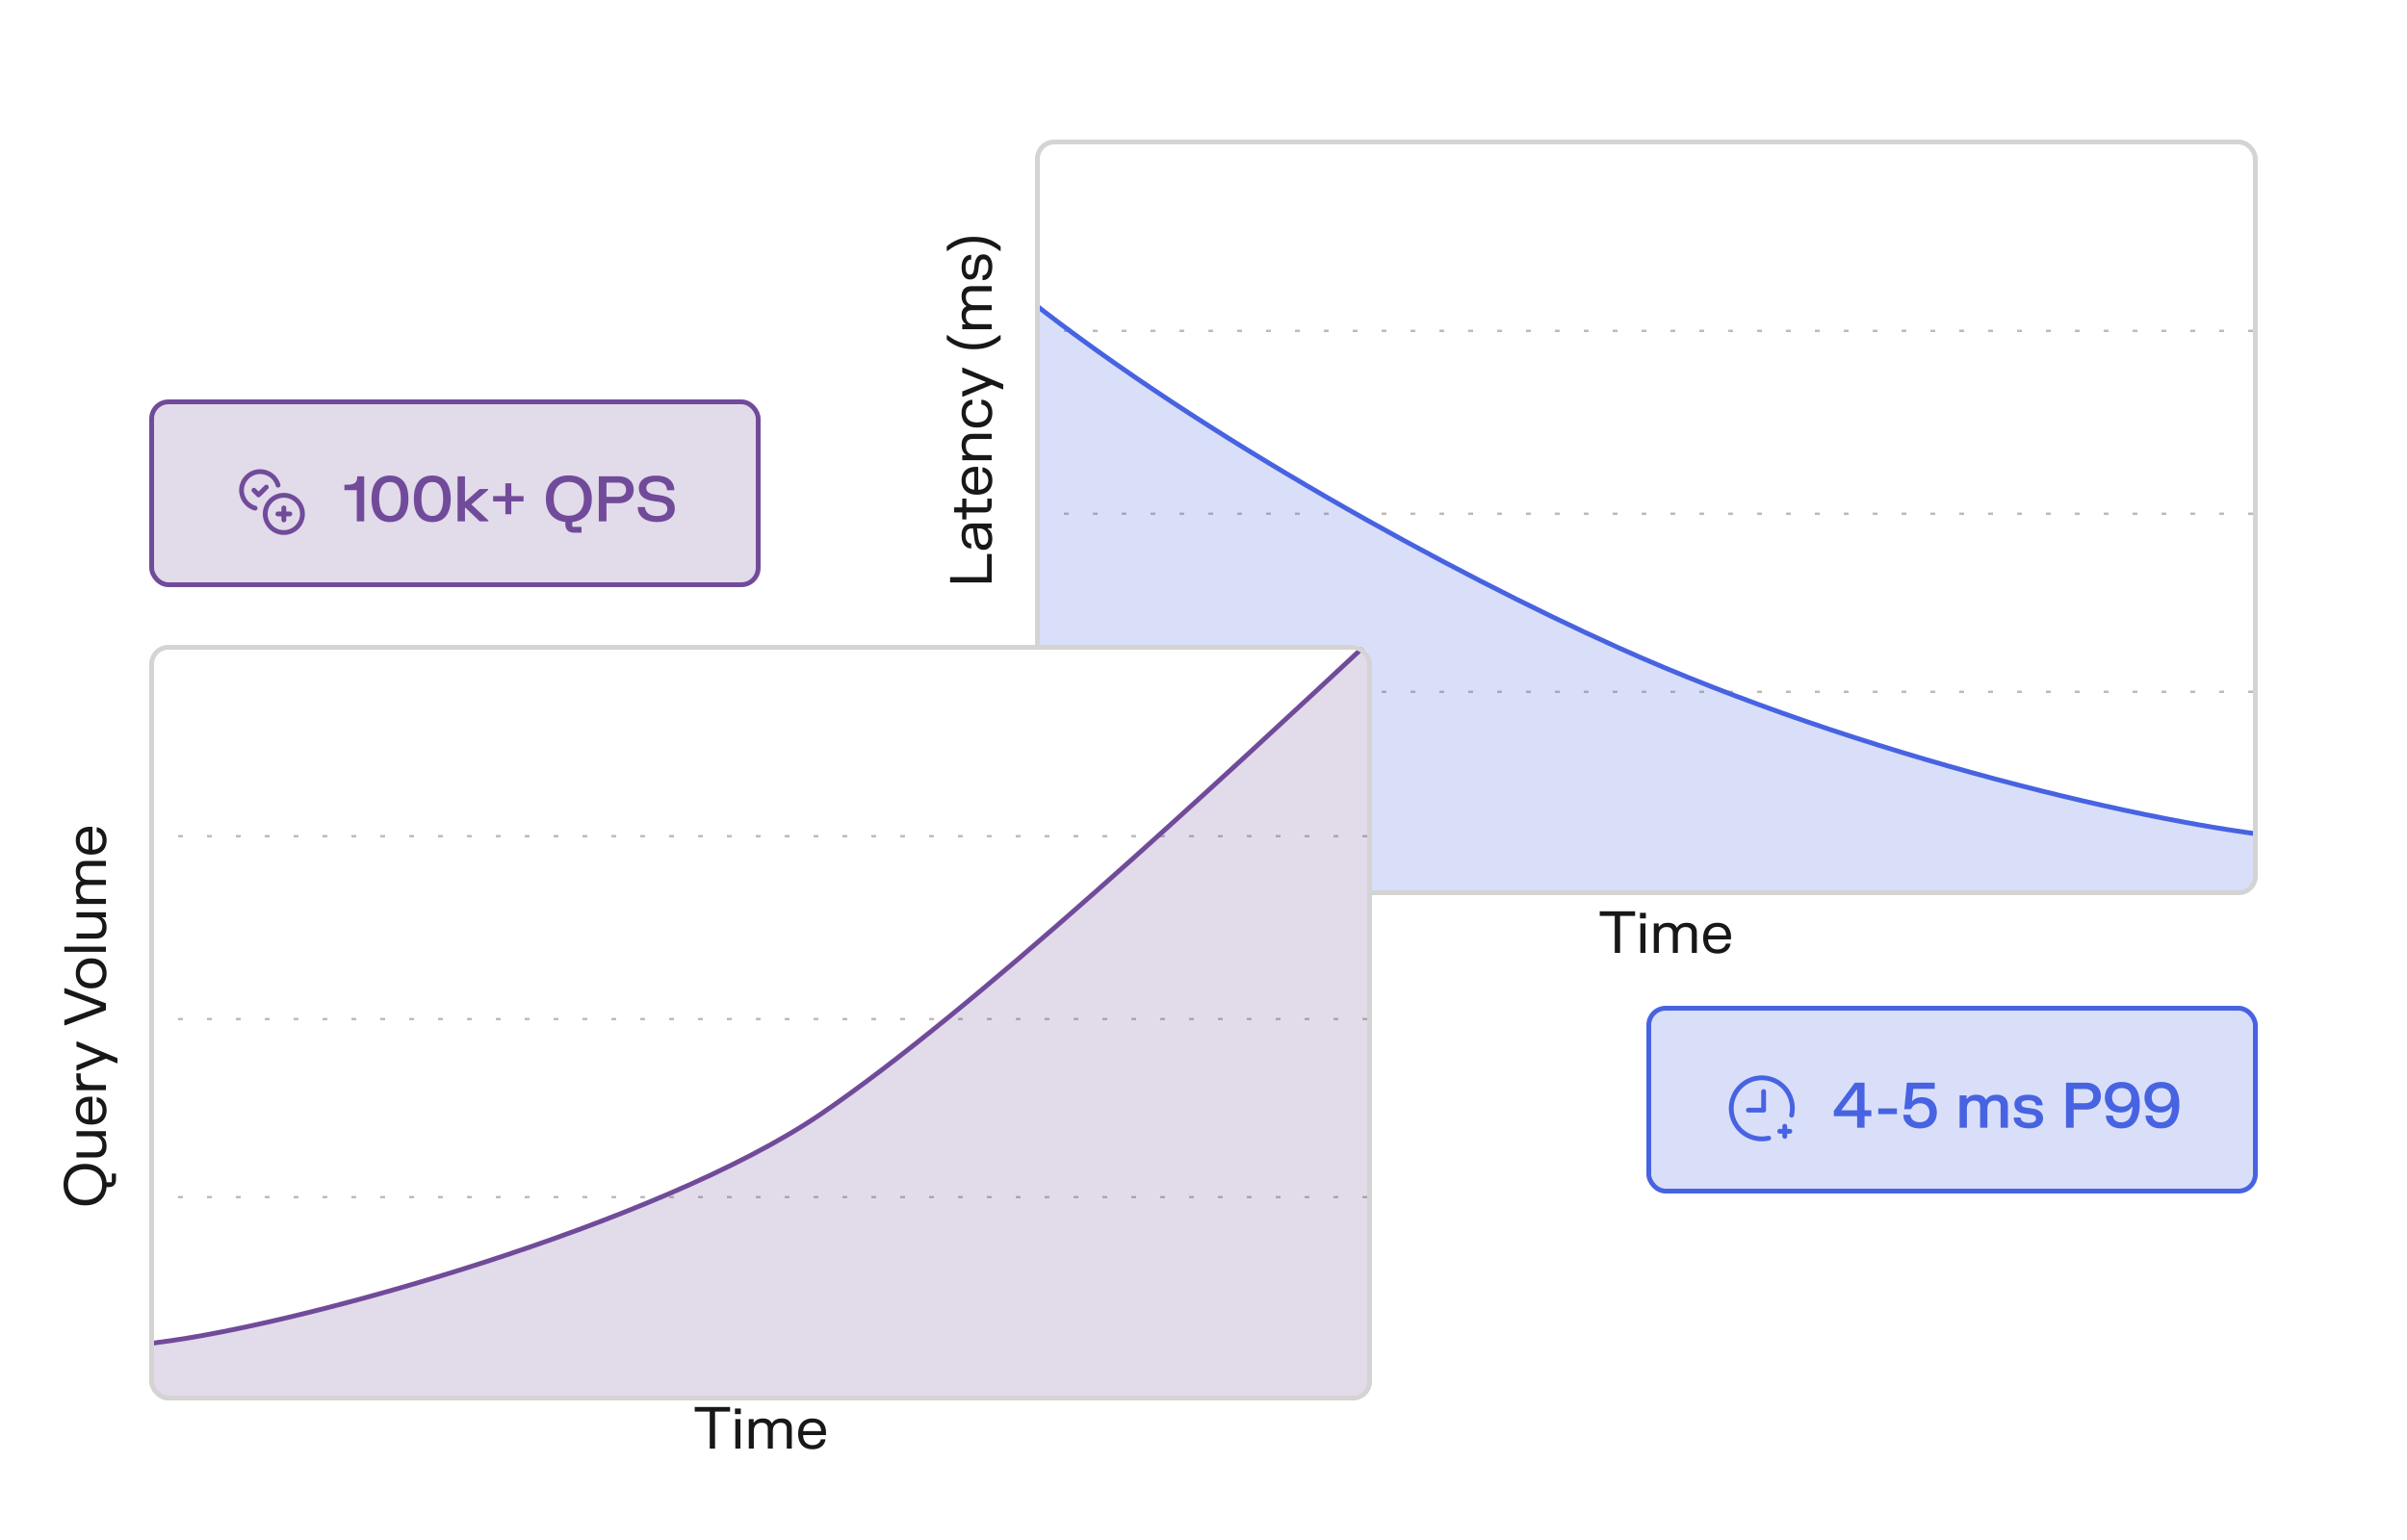 <svg width="500" height="320" viewBox="0 0 500 320" fill="none" xmlns="http://www.w3.org/2000/svg">
<path d="M197.36 119.918L205.034 119.918L205.034 115.118L206 115.118L206 121.022L197.36 121.022L197.36 119.918ZM201.584 113.96C201.208 113.92 200.882 113.788 200.606 113.564C200.326 113.336 200.112 113.028 199.964 112.64C199.816 112.252 199.742 111.798 199.742 111.278C199.742 110.474 199.928 109.858 200.3 109.43C200.668 108.998 201.226 108.782 201.974 108.782L206 108.782L206 109.766L205.16 109.766L205.16 109.862C205.436 110.01 205.668 110.262 205.856 110.618C206.04 110.97 206.132 111.434 206.132 112.01C206.132 112.45 206.06 112.84 205.916 113.18C205.772 113.52 205.564 113.784 205.292 113.972C205.02 114.16 204.698 114.254 204.326 114.254C203.754 114.254 203.316 114.062 203.012 113.678C202.704 113.294 202.508 112.768 202.424 112.1L202.136 109.802L201.914 109.802C201.446 109.802 201.108 109.926 200.9 110.174C200.688 110.422 200.582 110.798 200.582 111.302C200.582 111.806 200.68 112.2 200.876 112.484C201.072 112.768 201.368 112.93 201.764 112.97L201.764 113.96L201.584 113.96ZM204.278 113.204C204.594 113.204 204.84 113.082 205.016 112.838C205.192 112.59 205.28 112.256 205.28 111.836C205.28 111.452 205.21 111.108 205.07 110.804C204.926 110.496 204.708 110.252 204.416 110.072C204.124 109.892 203.762 109.802 203.33 109.802L202.952 109.802L203.228 111.89C203.284 112.314 203.396 112.64 203.564 112.868C203.732 113.092 203.97 113.204 204.278 113.204ZM199.886 106.481L198.206 106.481L198.206 105.425L199.886 105.425L199.886 103.595L200.744 103.595L200.744 105.425L204.992 105.425L205.088 105.329L205.088 103.613L206 103.613L206 104.909C206 105.417 205.874 105.807 205.622 106.079C205.37 106.347 204.998 106.481 204.506 106.481L200.744 106.481L200.744 107.927L199.886 107.927L199.886 106.481ZM202.94 102.793C202.26 102.793 201.68 102.673 201.2 102.433C200.72 102.193 200.358 101.851 200.114 101.407C199.866 100.963 199.742 100.437 199.742 99.829C199.742 99.229 199.862 98.719 200.102 98.299C200.338 97.875 200.676 97.555 201.116 97.339C201.556 97.119 202.076 97.009 202.676 97.009L203.204 97.009L203.204 101.773C203.628 101.765 203.998 101.683 204.314 101.527C204.626 101.367 204.868 101.143 205.04 100.855C205.208 100.563 205.292 100.221 205.292 99.829C205.292 99.473 205.234 99.171 205.118 98.923C204.998 98.671 204.848 98.477 204.668 98.341C204.484 98.205 204.29 98.119 204.086 98.083L204.086 97.135L204.266 97.135C204.554 97.187 204.842 97.313 205.13 97.513C205.414 97.709 205.654 98.001 205.85 98.389C206.046 98.773 206.144 99.249 206.144 99.817C206.144 100.425 206.022 100.953 205.778 101.401C205.53 101.845 205.166 102.189 204.686 102.433C204.206 102.673 203.624 102.793 202.94 102.793ZM202.37 98.017C202.018 98.021 201.708 98.093 201.44 98.233C201.172 98.373 200.964 98.579 200.816 98.851C200.664 99.119 200.588 99.447 200.588 99.835C200.588 100.215 200.664 100.545 200.816 100.825C200.968 101.101 201.178 101.319 201.446 101.479C201.714 101.635 202.022 101.727 202.37 101.755L202.37 98.017ZM199.886 94.604L200.672 94.604L200.672 94.508C200.056 94.104 199.748 93.422 199.748 92.462C199.748 91.734 199.934 91.168 200.306 90.764C200.678 90.356 201.23 90.152 201.962 90.152L206 90.152L206 91.208L202.064 91.208C201.108 91.208 200.63 91.706 200.63 92.702C200.63 93.062 200.702 93.382 200.846 93.662C200.99 93.942 201.208 94.164 201.5 94.328C201.792 94.492 202.154 94.574 202.586 94.574L206 94.574L206 95.63L199.886 95.63L199.886 94.604ZM202.946 88.836C202.266 88.836 201.686 88.712 201.206 88.464C200.726 88.212 200.362 87.858 200.114 87.402C199.866 86.942 199.742 86.406 199.742 85.794C199.742 85.222 199.844 84.738 200.048 84.342C200.248 83.942 200.506 83.64 200.822 83.436C201.138 83.228 201.468 83.11 201.812 83.082L201.992 83.082L201.992 84.066C201.76 84.086 201.54 84.158 201.332 84.282C201.12 84.406 200.948 84.592 200.816 84.84C200.68 85.088 200.612 85.398 200.612 85.77C200.612 86.178 200.702 86.534 200.882 86.838C201.062 87.138 201.326 87.37 201.674 87.534C202.022 87.694 202.446 87.774 202.946 87.774C203.442 87.774 203.866 87.694 204.218 87.534C204.566 87.37 204.83 87.138 205.01 86.838C205.186 86.538 205.274 86.182 205.274 85.77C205.274 85.218 205.138 84.806 204.866 84.534C204.594 84.258 204.258 84.098 203.858 84.054L203.858 83.064L204.038 83.064C204.394 83.1 204.732 83.222 205.052 83.43C205.372 83.634 205.634 83.936 205.838 84.336C206.042 84.732 206.144 85.218 206.144 85.794C206.144 86.41 206.02 86.946 205.772 87.402C205.524 87.858 205.162 88.212 204.686 88.464C204.206 88.712 203.626 88.836 202.946 88.836ZM199.886 81.335L204.74 79.433L204.74 79.337L199.886 77.435L199.886 76.391L200.066 76.391L208.4 79.841L208.4 80.891L208.22 80.891L206.012 79.949L200.066 82.409L199.886 82.409L199.886 81.335ZM202.262 72.562C201.022 72.562 199.952 72.382 199.052 72.022C198.148 71.659 197.352 71.174 196.664 70.57L196.664 69.647L196.838 69.647C197.33 70.034 197.832 70.367 198.344 70.642C198.856 70.918 199.438 71.138 200.09 71.302C200.738 71.466 201.462 71.549 202.262 71.549C203.062 71.549 203.788 71.466 204.44 71.302C205.088 71.138 205.668 70.918 206.18 70.642C206.692 70.367 207.194 70.034 207.686 69.647L207.86 69.647L207.86 70.57C207.172 71.174 206.378 71.659 205.478 72.022C204.574 72.382 203.502 72.562 202.262 72.562ZM199.886 67.399L200.558 67.399L200.558 67.303C200.326 67.139 200.134 66.915 199.982 66.631C199.826 66.343 199.748 65.949 199.748 65.449C199.748 64.953 199.84 64.563 200.024 64.279C200.204 63.991 200.442 63.787 200.738 63.667L200.738 63.571C200.078 63.195 199.748 62.517 199.748 61.537C199.748 60.897 199.92 60.393 200.264 60.025C200.608 59.657 201.104 59.473 201.752 59.473L206 59.473L206 60.517L201.848 60.517C201.036 60.517 200.63 60.943 200.63 61.795C200.63 62.291 200.776 62.685 201.068 62.977C201.356 63.269 201.788 63.415 202.364 63.415L206 63.415L206 64.459L201.848 64.459C201.036 64.459 200.63 64.885 200.63 65.737C200.63 66.233 200.776 66.629 201.068 66.925C201.356 67.217 201.788 67.363 202.364 67.363L206 67.363L206 68.407L199.886 68.407L199.886 67.399ZM201.488 58.078C201.128 58.078 200.818 57.98 200.558 57.784C200.294 57.584 200.094 57.298 199.958 56.926C199.818 56.554 199.748 56.108 199.748 55.588C199.748 54.8 199.906 54.178 200.222 53.722C200.538 53.262 200.986 53.008 201.566 52.96L201.746 52.96L201.746 53.926C200.97 53.966 200.582 54.518 200.582 55.582C200.582 56.058 200.658 56.426 200.81 56.686C200.962 56.942 201.18 57.07 201.464 57.07C201.732 57.07 201.934 56.974 202.07 56.782C202.202 56.59 202.29 56.318 202.334 55.966L202.466 54.916C202.546 54.272 202.732 53.768 203.024 53.404C203.312 53.04 203.722 52.858 204.254 52.858C204.634 52.858 204.966 52.956 205.25 53.152C205.53 53.344 205.748 53.632 205.904 54.016C206.06 54.4 206.138 54.866 206.138 55.414C206.138 55.966 206.062 56.45 205.91 56.866C205.754 57.278 205.536 57.6 205.256 57.832C204.972 58.064 204.646 58.192 204.278 58.216L204.098 58.216L204.098 57.238C204.498 57.21 204.8 57.032 205.004 56.704C205.204 56.376 205.304 55.946 205.304 55.414C205.304 54.91 205.216 54.528 205.04 54.268C204.864 54.008 204.62 53.878 204.308 53.878C204.02 53.878 203.8 53.986 203.648 54.202C203.496 54.414 203.394 54.728 203.342 55.144L203.21 56.194C203.05 57.45 202.476 58.078 201.488 58.078ZM202.262 49.22C203.502 49.22 204.574 49.402 205.478 49.766C206.378 50.126 207.172 50.608 207.86 51.212L207.86 52.136L207.686 52.136C207.194 51.748 206.692 51.416 206.18 51.14C205.668 50.864 205.088 50.644 204.44 50.48C203.788 50.316 203.062 50.234 202.262 50.234C201.462 50.234 200.738 50.316 200.09 50.48C199.438 50.644 198.856 50.864 198.344 51.14C197.832 51.416 197.33 51.748 196.838 52.136L196.664 52.136L196.664 51.212C197.352 50.608 198.148 50.126 199.052 49.766C199.952 49.402 201.022 49.22 202.262 49.22Z" fill="#171818"/>
<g clip-path="url(#clip0_2336_4459)">
<rect x="215" y="29" width="254" height="157" rx="4" fill="white"/>
<line x1="215" y1="68.75" x2="477" y2="68.75" stroke="#BCBBB6" stroke-width="0.5" stroke-dasharray="1 5"/>
<line x1="215" y1="106.75" x2="477" y2="106.75" stroke="#BCBBB6" stroke-width="0.5" stroke-dasharray="1 5"/>
<line x1="215" y1="143.75" x2="477" y2="143.75" stroke="#BCBBB6" stroke-width="0.5" stroke-dasharray="1 5"/>
<path d="M336 134.5C386.801 157.383 448.074 171.469 475.724 174.074C479.689 174.447 483.056 177.278 483.837 181.183L484.628 185.138C485.425 189.124 483.288 193.117 479.529 194.665L470.664 198.315C469.567 198.767 468.387 198.984 467.201 198.952L214.27 192.207C209.871 192.09 206.289 188.634 206.013 184.242L198.829 69.697C198.349 62.04 207.652 57.488 213.68 62.233C250.113 90.913 301.367 118.899 336 134.5Z" fill="#4763E1" fill-opacity="0.2" stroke="#4763E1"/>
</g>
<rect x="215.5" y="29.5" width="253" height="156" rx="3.5" stroke="#D4D4D3"/>
<g filter="url(#filter0_d_2336_4459)">
<g clip-path="url(#clip1_2336_4459)">
<rect x="31" y="130" width="254" height="157" rx="4" fill="white"/>
<line x1="31" y1="169.75" x2="293" y2="169.75" stroke="#BCBBB6" stroke-width="0.5" stroke-dasharray="1 5"/>
<line x1="31" y1="207.75" x2="293" y2="207.75" stroke="#BCBBB6" stroke-width="0.5" stroke-dasharray="1 5"/>
<line x1="31" y1="244.75" x2="293" y2="244.75" stroke="#BCBBB6" stroke-width="0.5" stroke-dasharray="1 5"/>
<path d="M170.5 227.5C137.048 250.291 62.465 271.309 32.752 274.952C28.799 275.437 25.444 278.278 24.663 282.183L23.872 286.138C23.075 290.124 25.212 294.117 28.971 295.665L37.836 299.315C38.933 299.767 40.113 299.984 41.299 299.952L293.727 293.221C298.331 293.098 302 289.33 302 284.724V132.45C302 125.034 293.183 121.185 287.756 126.238L287.059 126.886C251.254 160.227 202.204 205.9 170.5 227.5Z" fill="#714B9A" fill-opacity="0.2" stroke="#714B9A"/>
</g>
<rect x="31.5" y="130.5" width="253" height="156" rx="3.5" stroke="#D4D4D3"/>
</g>
<path d="M151.656 292.36V293.314H148.536V301H147.432V293.314H144.312V292.36H151.656ZM153.801 294.886V301H152.745V294.886H153.801ZM153.891 292.684V293.842H152.667V292.684H153.891ZM156.554 294.886V295.558H156.65C156.814 295.326 157.038 295.134 157.322 294.982C157.61 294.826 158.004 294.748 158.504 294.748C159 294.748 159.39 294.84 159.674 295.024C159.962 295.204 160.166 295.442 160.286 295.738H160.382C160.758 295.078 161.436 294.748 162.416 294.748C163.056 294.748 163.56 294.92 163.928 295.264C164.296 295.608 164.48 296.104 164.48 296.752V301H163.436V296.848C163.436 296.036 163.01 295.63 162.158 295.63C161.662 295.63 161.268 295.776 160.976 296.068C160.684 296.356 160.538 296.788 160.538 297.364V301H159.494V296.848C159.494 296.036 159.068 295.63 158.216 295.63C157.72 295.63 157.324 295.776 157.028 296.068C156.736 296.356 156.59 296.788 156.59 297.364V301H155.546V294.886H156.554ZM165.797 297.94C165.797 297.26 165.917 296.68 166.157 296.2C166.397 295.72 166.739 295.358 167.183 295.114C167.627 294.866 168.153 294.742 168.761 294.742C169.361 294.742 169.871 294.862 170.291 295.102C170.715 295.338 171.035 295.676 171.251 296.116C171.471 296.556 171.581 297.076 171.581 297.676V298.204H166.817C166.825 298.628 166.907 298.998 167.063 299.314C167.223 299.626 167.447 299.868 167.735 300.04C168.027 300.208 168.369 300.292 168.761 300.292C169.117 300.292 169.419 300.234 169.667 300.118C169.919 299.998 170.113 299.848 170.249 299.668C170.385 299.484 170.471 299.29 170.507 299.086H171.455V299.266C171.403 299.554 171.277 299.842 171.077 300.13C170.881 300.414 170.589 300.654 170.201 300.85C169.817 301.046 169.341 301.144 168.773 301.144C168.165 301.144 167.637 301.022 167.189 300.778C166.745 300.53 166.401 300.166 166.157 299.686C165.917 299.206 165.797 298.624 165.797 297.94ZM170.573 297.37C170.569 297.018 170.497 296.708 170.357 296.44C170.217 296.172 170.011 295.964 169.739 295.816C169.471 295.664 169.143 295.588 168.755 295.588C168.375 295.588 168.045 295.664 167.765 295.816C167.489 295.968 167.271 296.178 167.111 296.446C166.955 296.714 166.863 297.022 166.835 297.37H170.573Z" fill="#171818"/>
<path d="M339.656 189.36V190.314H336.536V198H335.432V190.314H332.312V189.36H339.656ZM341.801 191.886V198H340.745V191.886H341.801ZM341.891 189.684V190.842H340.667V189.684H341.891ZM344.554 191.886V192.558H344.65C344.814 192.326 345.038 192.134 345.322 191.982C345.61 191.826 346.004 191.748 346.504 191.748C347 191.748 347.39 191.84 347.674 192.024C347.962 192.204 348.166 192.442 348.286 192.738H348.382C348.758 192.078 349.436 191.748 350.416 191.748C351.056 191.748 351.56 191.92 351.928 192.264C352.296 192.608 352.48 193.104 352.48 193.752V198H351.436V193.848C351.436 193.036 351.01 192.63 350.158 192.63C349.662 192.63 349.268 192.776 348.976 193.068C348.684 193.356 348.538 193.788 348.538 194.364V198H347.494V193.848C347.494 193.036 347.068 192.63 346.216 192.63C345.72 192.63 345.324 192.776 345.028 193.068C344.736 193.356 344.59 193.788 344.59 194.364V198H343.546V191.886H344.554ZM353.797 194.94C353.797 194.26 353.917 193.68 354.157 193.2C354.397 192.72 354.739 192.358 355.183 192.114C355.627 191.866 356.153 191.742 356.761 191.742C357.361 191.742 357.871 191.862 358.291 192.102C358.715 192.338 359.035 192.676 359.251 193.116C359.471 193.556 359.581 194.076 359.581 194.676V195.204H354.817C354.825 195.628 354.907 195.998 355.063 196.314C355.223 196.626 355.447 196.868 355.735 197.04C356.027 197.208 356.369 197.292 356.761 197.292C357.117 197.292 357.419 197.234 357.667 197.118C357.919 196.998 358.113 196.848 358.249 196.668C358.385 196.484 358.471 196.29 358.507 196.086H359.455V196.266C359.403 196.554 359.277 196.842 359.077 197.13C358.881 197.414 358.589 197.654 358.201 197.85C357.817 198.046 357.341 198.144 356.773 198.144C356.165 198.144 355.637 198.022 355.189 197.778C354.745 197.53 354.401 197.166 354.157 196.686C353.917 196.206 353.797 195.624 353.797 194.94ZM358.573 194.37C358.569 194.018 358.497 193.708 358.357 193.44C358.217 193.172 358.011 192.964 357.739 192.816C357.471 192.664 357.143 192.588 356.755 192.588C356.375 192.588 356.045 192.664 355.765 192.816C355.489 192.968 355.271 193.178 355.111 193.446C354.955 193.714 354.863 194.022 354.835 194.37H358.573Z" fill="#171818"/>
<path d="M17.68 250.466C16.74 250.466 15.934 250.288 15.262 249.932C14.586 249.572 14.072 249.068 13.72 248.42C13.368 247.768 13.192 247.014 13.192 246.158C13.192 245.302 13.368 244.55 13.72 243.902C14.072 243.25 14.586 242.746 15.262 242.39C15.934 242.03 16.74 241.85 17.68 241.85C18.56 241.85 19.324 242.008 19.972 242.324C20.62 242.636 21.128 243.08 21.496 243.656C21.864 244.228 22.082 244.898 22.15 245.666L23.128 245.666L23.224 245.57L23.224 243.848L24.094 243.848L24.094 245.096C24.094 245.6 23.968 245.988 23.716 246.26C23.464 246.532 23.092 246.668 22.6 246.668L22.144 246.668C22.076 247.432 21.858 248.1 21.49 248.672C21.118 249.24 20.61 249.682 19.966 249.998C19.318 250.31 18.556 250.466 17.68 250.466ZM17.68 249.344C18.42 249.344 19.056 249.214 19.588 248.954C20.12 248.69 20.526 248.32 20.806 247.844C21.082 247.364 21.22 246.802 21.22 246.158C21.22 245.514 21.082 244.954 20.806 244.478C20.526 243.998 20.12 243.628 19.588 243.368C19.056 243.104 18.42 242.972 17.68 242.972C16.94 242.972 16.304 243.104 15.772 243.368C15.24 243.628 14.836 243.998 14.56 244.478C14.28 244.954 14.14 245.514 14.14 246.158C14.14 246.802 14.28 247.364 14.56 247.844C14.836 248.32 15.24 248.69 15.772 248.954C16.304 249.214 16.94 249.344 17.68 249.344ZM22 236.076L21.22 236.076L21.22 236.172C21.832 236.572 22.138 237.25 22.138 238.206C22.138 238.934 21.952 239.5 21.58 239.904C21.208 240.304 20.656 240.504 19.924 240.504L15.886 240.504L15.886 239.448L19.822 239.448C20.778 239.448 21.256 238.954 21.256 237.966C21.256 237.61 21.184 237.292 21.04 237.012C20.896 236.732 20.678 236.512 20.386 236.352C20.094 236.188 19.732 236.106 19.3 236.106L15.886 236.106L15.886 235.05L22 235.05L22 236.076ZM18.94 233.68C18.26 233.68 17.68 233.56 17.2 233.32C16.72 233.08 16.358 232.738 16.114 232.294C15.866 231.85 15.742 231.324 15.742 230.716C15.742 230.116 15.862 229.606 16.102 229.186C16.338 228.762 16.676 228.442 17.116 228.226C17.556 228.006 18.076 227.896 18.676 227.896L19.204 227.896L19.204 232.66C19.628 232.652 19.998 232.57 20.314 232.414C20.626 232.254 20.868 232.03 21.04 231.742C21.208 231.45 21.292 231.108 21.292 230.716C21.292 230.36 21.234 230.058 21.118 229.81C20.998 229.558 20.848 229.364 20.668 229.228C20.484 229.092 20.29 229.006 20.086 228.97L20.086 228.022L20.266 228.022C20.554 228.074 20.842 228.2 21.13 228.4C21.414 228.596 21.654 228.888 21.85 229.276C22.046 229.66 22.144 230.136 22.144 230.704C22.144 231.312 22.022 231.84 21.778 232.288C21.53 232.732 21.166 233.076 20.686 233.32C20.206 233.56 19.624 233.68 18.94 233.68ZM18.37 228.904C18.018 228.908 17.708 228.98 17.44 229.12C17.172 229.26 16.964 229.466 16.816 229.738C16.664 230.006 16.588 230.334 16.588 230.722C16.588 231.102 16.664 231.432 16.816 231.712C16.968 231.988 17.178 232.206 17.446 232.366C17.714 232.522 18.022 232.614 18.37 232.642L18.37 228.904ZM15.886 225.497L16.618 225.497L16.618 225.401C16.378 225.285 16.192 225.111 16.06 224.879C15.928 224.647 15.862 224.317 15.862 223.889L15.862 223.037L16.774 223.037L16.774 223.865C16.774 224.429 16.928 224.837 17.236 225.089C17.54 225.337 18.01 225.461 18.646 225.461L22 225.461L22 226.517L15.886 226.517L15.886 225.497ZM15.886 221.362L20.74 219.46L20.74 219.364L15.886 217.462L15.886 216.418L16.066 216.418L24.4 219.868L24.4 220.918L24.22 220.918L22.012 219.976L16.066 222.436L15.886 222.436L15.886 221.362ZM13.36 211.943L20.878 209.225L20.878 209.129L13.36 206.405L13.36 205.331L13.54 205.331L22 208.481L22 209.897L13.54 213.053L13.36 213.053L13.36 211.943ZM18.946 205.367C18.27 205.367 17.692 205.239 17.212 204.983C16.732 204.723 16.368 204.359 16.12 203.891C15.868 203.423 15.742 202.877 15.742 202.253C15.742 201.633 15.868 201.089 16.12 200.621C16.368 200.149 16.732 199.785 17.212 199.529C17.692 199.269 18.27 199.139 18.946 199.139C19.618 199.139 20.196 199.269 20.68 199.529C21.16 199.785 21.524 200.149 21.772 200.621C22.02 201.089 22.144 201.633 22.144 202.253C22.144 202.877 22.02 203.423 21.772 203.891C21.524 204.359 21.16 204.723 20.68 204.983C20.196 205.239 19.618 205.367 18.946 205.367ZM18.946 204.299C19.442 204.299 19.866 204.215 20.218 204.047C20.566 203.875 20.83 203.637 21.01 203.333C21.19 203.025 21.28 202.665 21.28 202.253C21.28 201.845 21.19 201.489 21.01 201.185C20.83 200.877 20.566 200.639 20.218 200.471C19.866 200.299 19.442 200.213 18.946 200.213C18.45 200.213 18.028 200.297 17.68 200.465C17.328 200.633 17.062 200.871 16.882 201.179C16.702 201.487 16.612 201.845 16.612 202.253C16.612 202.665 16.702 203.025 16.882 203.333C17.062 203.637 17.328 203.875 17.68 204.047C18.028 204.215 18.45 204.299 18.946 204.299ZM13.36 196.715L22 196.715L22 197.771L13.36 197.771L13.36 196.715ZM22 190.596L21.22 190.596L21.22 190.692C21.832 191.092 22.138 191.77 22.138 192.726C22.138 193.454 21.952 194.02 21.58 194.424C21.208 194.824 20.656 195.024 19.924 195.024L15.886 195.024L15.886 193.968L19.822 193.968C20.778 193.968 21.256 193.474 21.256 192.486C21.256 192.13 21.184 191.812 21.04 191.532C20.896 191.252 20.678 191.032 20.386 190.872C20.094 190.708 19.732 190.626 19.3 190.626L15.886 190.626L15.886 189.57L22 189.57L22 190.596ZM15.886 186.825L16.558 186.825L16.558 186.729C16.326 186.565 16.134 186.341 15.982 186.057C15.826 185.769 15.748 185.375 15.748 184.875C15.748 184.379 15.84 183.989 16.024 183.705C16.204 183.417 16.442 183.213 16.738 183.093L16.738 182.997C16.078 182.621 15.748 181.943 15.748 180.963C15.748 180.323 15.92 179.819 16.264 179.451C16.608 179.083 17.104 178.899 17.752 178.899L22 178.899L22 179.943L17.848 179.943C17.036 179.943 16.63 180.369 16.63 181.221C16.63 181.717 16.776 182.111 17.068 182.403C17.356 182.695 17.788 182.841 18.364 182.841L22 182.841L22 183.885L17.848 183.885C17.036 183.885 16.63 184.311 16.63 185.163C16.63 185.659 16.776 186.055 17.068 186.351C17.356 186.643 17.788 186.789 18.364 186.789L22 186.789L22 187.833L15.886 187.833L15.886 186.825ZM18.94 177.582C18.26 177.582 17.68 177.462 17.2 177.222C16.72 176.982 16.358 176.64 16.114 176.196C15.866 175.752 15.742 175.226 15.742 174.618C15.742 174.018 15.862 173.508 16.102 173.088C16.338 172.664 16.676 172.344 17.116 172.128C17.556 171.908 18.076 171.798 18.676 171.798L19.204 171.798L19.204 176.562C19.628 176.554 19.998 176.472 20.314 176.316C20.626 176.156 20.868 175.932 21.04 175.644C21.208 175.352 21.292 175.01 21.292 174.618C21.292 174.262 21.234 173.96 21.118 173.712C20.998 173.46 20.848 173.266 20.668 173.13C20.484 172.994 20.29 172.908 20.086 172.872L20.086 171.924L20.266 171.924C20.554 171.976 20.842 172.102 21.13 172.302C21.414 172.498 21.654 172.79 21.85 173.178C22.046 173.562 22.144 174.038 22.144 174.606C22.144 175.214 22.022 175.742 21.778 176.19C21.53 176.634 21.166 176.978 20.686 177.222C20.206 177.462 19.624 177.582 18.94 177.582ZM18.37 172.806C18.018 172.81 17.708 172.882 17.44 173.022C17.172 173.162 16.964 173.368 16.816 173.64C16.664 173.908 16.588 174.236 16.588 174.624C16.588 175.004 16.664 175.334 16.816 175.614C16.968 175.89 17.178 176.108 17.446 176.268C17.714 176.424 18.022 176.516 18.37 176.544L18.37 172.806Z" fill="#171818"/>
<rect x="31.5" y="83.5" width="126" height="38" rx="3.5" fill="#714B9A" fill-opacity="0.2"/>
<rect x="31.5" y="83.5" width="126" height="38" rx="3.5" stroke="#714B9A"/>
<path d="M57.762 100.815C57.256 99.021 55.541 97.844 53.685 98.014C51.829 98.185 50.358 99.656 50.187 101.512C50.017 103.369 51.194 105.083 52.988 105.59" stroke="#714B9A" stroke-linecap="round" stroke-linejoin="round"/>
<circle cx="58.962" cy="106.789" r="3.869" stroke="#714B9A" stroke-linecap="round" stroke-linejoin="round"/>
<path d="M58.962 105.546V108.033" stroke="#714B9A" stroke-linecap="round" stroke-linejoin="round"/>
<path d="M57.718 106.789H60.205" stroke="#714B9A" stroke-linecap="round" stroke-linejoin="round"/>
<path d="M55.328 101.221L53.717 102.833L52.748 101.866" stroke="#714B9A" stroke-linecap="round" stroke-linejoin="round"/>
<path d="M71.541 101.854V100.716H72.139C73.751 100.716 74.199 100.177 74.199 99.085V98.968H75.655V108.328H74.115V101.854H71.541ZM77.183 103.648C77.183 100.508 78.541 98.812 81.011 98.812C83.481 98.812 84.84 100.508 84.84 103.648C84.84 106.787 83.481 108.484 81.011 108.484C78.541 108.484 77.183 106.787 77.183 103.648ZM78.756 103.648C78.756 106.001 79.549 107.21 81.011 107.21C82.474 107.21 83.267 106.001 83.267 103.648C83.267 101.295 82.474 100.157 81.011 100.157C79.549 100.157 78.756 101.295 78.756 103.648ZM85.968 103.648C85.968 100.508 87.326 98.812 89.796 98.812C92.266 98.812 93.625 100.508 93.625 103.648C93.625 106.787 92.266 108.484 89.796 108.484C87.326 108.484 85.968 106.787 85.968 103.648ZM87.541 103.648C87.541 106.001 88.334 107.21 89.796 107.21C91.259 107.21 92.052 106.001 92.052 103.648C92.052 101.295 91.259 100.157 89.796 100.157C88.334 100.157 87.541 101.295 87.541 103.648ZM95.045 98.968H96.586V104.2H96.69L99.628 101.613H101.396V101.808L97.918 104.811L101.448 108.133V108.328H99.641L96.69 105.5H96.586V108.328H95.045V98.968ZM102.438 103.082H104.98V100.424H106.215V103.082H108.75V104.194H106.215V106.852H104.98V104.194H102.438V103.082ZM113.388 103.648C113.388 100.573 115.254 98.786 118.159 98.786C121.071 98.786 122.937 100.573 122.937 103.648C122.937 106.462 121.37 108.198 118.874 108.471V109.381L118.978 109.485H120.798V110.687H119.284C118.127 110.687 117.438 110.089 117.438 108.945V108.471C114.948 108.198 113.388 106.462 113.388 103.648ZM115.02 103.648C115.02 105.877 116.222 107.158 118.159 107.158C120.096 107.158 121.299 105.877 121.299 103.648C121.299 101.418 120.096 100.138 118.159 100.138C116.222 100.138 115.02 101.418 115.02 103.648ZM128.586 98.968C130.282 98.968 131.634 99.969 131.634 101.756C131.634 103.544 130.282 104.564 128.586 104.564H125.979V108.328H124.387V98.968H128.586ZM125.979 103.245H128.326C129.366 103.245 130.055 102.718 130.055 101.769C130.055 100.807 129.366 100.287 128.326 100.287H125.979V103.245ZM132.703 101.431C132.703 99.852 133.964 98.818 136.278 98.818C138.598 98.818 139.963 99.878 140.067 101.672V101.867H138.572C138.507 100.554 137.545 100.073 136.291 100.073C135.043 100.073 134.263 100.541 134.263 101.399C134.263 102.257 134.952 102.614 136.115 102.77L137.136 102.913C139.06 103.18 140.178 103.953 140.178 105.65C140.178 107.372 138.878 108.477 136.499 108.477C134.126 108.477 132.579 107.379 132.475 105.559V105.364H133.97C134.094 106.709 135.153 107.223 136.479 107.223C137.792 107.223 138.624 106.703 138.624 105.728C138.624 104.779 137.89 104.421 136.7 104.259L135.68 104.116C133.769 103.849 132.703 103.017 132.703 101.431Z" fill="#714B9A"/>
<rect x="342.5" y="209.5" width="126" height="38" rx="3.5" fill="#4763E1" fill-opacity="0.2"/>
<rect x="342.5" y="209.5" width="126" height="38" rx="3.5" stroke="#4763E1"/>
<path d="M372.165 231.734C372.801 228.975 371.533 226.128 369.056 224.756C366.58 223.383 363.494 223.817 361.492 225.819C359.49 227.822 359.056 230.908 360.428 233.384C361.8 235.861 364.647 237.129 367.406 236.493" stroke="#4763E1" stroke-linecap="round" stroke-linejoin="round"/>
<path d="M370.745 234.019V236.128" stroke="#4763E1" stroke-linecap="round" stroke-linejoin="round"/>
<path d="M369.691 235.072H371.8" stroke="#4763E1" stroke-linecap="round" stroke-linejoin="round"/>
<path d="M363.188 230.679H366.352V226.812" stroke="#4763E1" stroke-linecap="round" stroke-linejoin="round"/>
<path d="M380.941 231.936V230.818L385.309 224.968H387.318V230.701H388.728V231.936H387.318V234.328H385.777V231.936H380.941ZM382.488 230.701H385.777V226.456H385.673L382.488 230.701ZM390.168 230.324H394.035V231.507H390.168V230.324ZM396.108 224.968H401.9V226.255H397.434L397.181 228.731H397.285C397.577 228.4 398.175 227.984 399.267 227.984C401.022 227.984 402.335 229.134 402.335 231.13C402.335 233.138 401.081 234.484 398.812 234.484C396.55 234.484 395.413 233.158 395.367 231.832V231.637H396.836C396.875 232.43 397.538 233.197 398.799 233.197C400.073 233.197 400.814 232.384 400.814 231.188C400.814 230.025 400.06 229.251 398.864 229.251C397.883 229.251 397.252 229.797 396.999 230.48H395.575L396.108 224.968ZM407.061 227.613H408.517V228.296H408.621C408.894 227.912 409.427 227.47 410.59 227.47C411.747 227.47 412.274 227.984 412.495 228.478H412.599C412.937 227.958 413.502 227.47 414.802 227.47C416.213 227.47 417.097 228.283 417.097 229.719V234.328H415.582V229.862C415.582 229.095 415.173 228.699 414.373 228.699C413.489 228.699 412.839 229.173 412.839 230.33V234.328H411.325V229.862C411.325 229.095 410.922 228.699 410.109 228.699C409.232 228.699 408.575 229.173 408.575 230.33V234.328H407.061V227.613ZM418.442 229.427C418.442 228.211 419.469 227.464 421.295 227.464C423.128 227.464 424.188 228.211 424.298 229.485V229.68H422.901C422.855 228.881 422.218 228.621 421.302 228.621C420.392 228.621 419.898 228.881 419.898 229.394C419.898 229.901 420.307 230.09 420.886 230.168L422.147 230.337C423.486 230.519 424.402 231.11 424.402 232.345C424.402 233.593 423.434 234.477 421.484 234.477C419.521 234.477 418.383 233.593 418.305 232.404V232.209H419.735C419.787 232.989 420.522 233.32 421.484 233.32C422.446 233.32 422.933 232.989 422.933 232.43C422.933 231.884 422.511 231.663 421.802 231.565L420.541 231.396C419.28 231.227 418.442 230.642 418.442 229.427ZM433.365 224.968C435.061 224.968 436.413 225.969 436.413 227.756C436.413 229.544 435.061 230.564 433.365 230.564H430.758V234.328H429.166V224.968H433.365ZM430.758 229.245H433.105C434.145 229.245 434.834 228.718 434.834 227.769C434.834 226.807 434.145 226.287 433.105 226.287H430.758V229.245ZM437.241 228.075C437.241 226.19 438.535 224.818 440.725 224.818C442.981 224.818 444.482 226.144 444.482 229.394C444.482 233.041 442.948 234.477 440.654 234.477C438.45 234.477 437.566 233.177 437.462 232.014V231.819H438.879C438.97 232.527 439.438 233.21 440.621 233.21C442.006 233.21 442.922 232.254 442.961 229.986H442.864C442.532 230.571 441.791 231.175 440.42 231.175C438.535 231.175 437.241 229.973 437.241 228.075ZM438.736 228.023C438.736 229.199 439.536 229.947 440.732 229.947C441.941 229.947 442.74 229.199 442.74 228.023C442.74 226.846 441.941 226.099 440.732 226.099C439.536 226.099 438.736 226.846 438.736 228.023ZM445.468 228.075C445.468 226.19 446.761 224.818 448.952 224.818C451.207 224.818 452.709 226.144 452.709 229.394C452.709 233.041 451.175 234.477 448.88 234.477C446.677 234.477 445.793 233.177 445.689 232.014V231.819H447.106C447.197 232.527 447.665 233.21 448.848 233.21C450.232 233.21 451.149 232.254 451.188 229.986H451.09C450.759 230.571 450.018 231.175 448.646 231.175C446.761 231.175 445.468 229.973 445.468 228.075ZM446.963 228.023C446.963 229.199 447.762 229.947 448.958 229.947C450.167 229.947 450.967 229.199 450.967 228.023C450.967 226.846 450.167 226.099 448.958 226.099C447.762 226.099 446.963 226.846 446.963 228.023Z" fill="#4763E1"/>
<defs>
<filter id="filter0_d_2336_4459" x="16" y="119" width="284" height="187" filterUnits="userSpaceOnUse" color-interpolation-filters="sRGB">
<feFlood flood-opacity="0" result="BackgroundImageFix"/>
<feColorMatrix in="SourceAlpha" type="matrix" values="0 0 0 0 0 0 0 0 0 0 0 0 0 0 0 0 0 0 127 0" result="hardAlpha"/>
<feOffset dy="4"/>
<feGaussianBlur stdDeviation="7.5"/>
<feComposite in2="hardAlpha" operator="out"/>
<feColorMatrix type="matrix" values="0 0 0 0 0 0 0 0 0 0 0 0 0 0 0 0 0 0 0.1 0"/>
<feBlend mode="normal" in2="BackgroundImageFix" result="effect1_dropShadow_2336_4459"/>
<feBlend mode="normal" in="SourceGraphic" in2="effect1_dropShadow_2336_4459" result="shape"/>
</filter>
<clipPath id="clip0_2336_4459">
<rect x="215" y="29" width="254" height="157" rx="4" fill="white"/>
</clipPath>
<clipPath id="clip1_2336_4459">
<rect x="31" y="130" width="254" height="157" rx="4" fill="white"/>
</clipPath>
</defs>
</svg>
